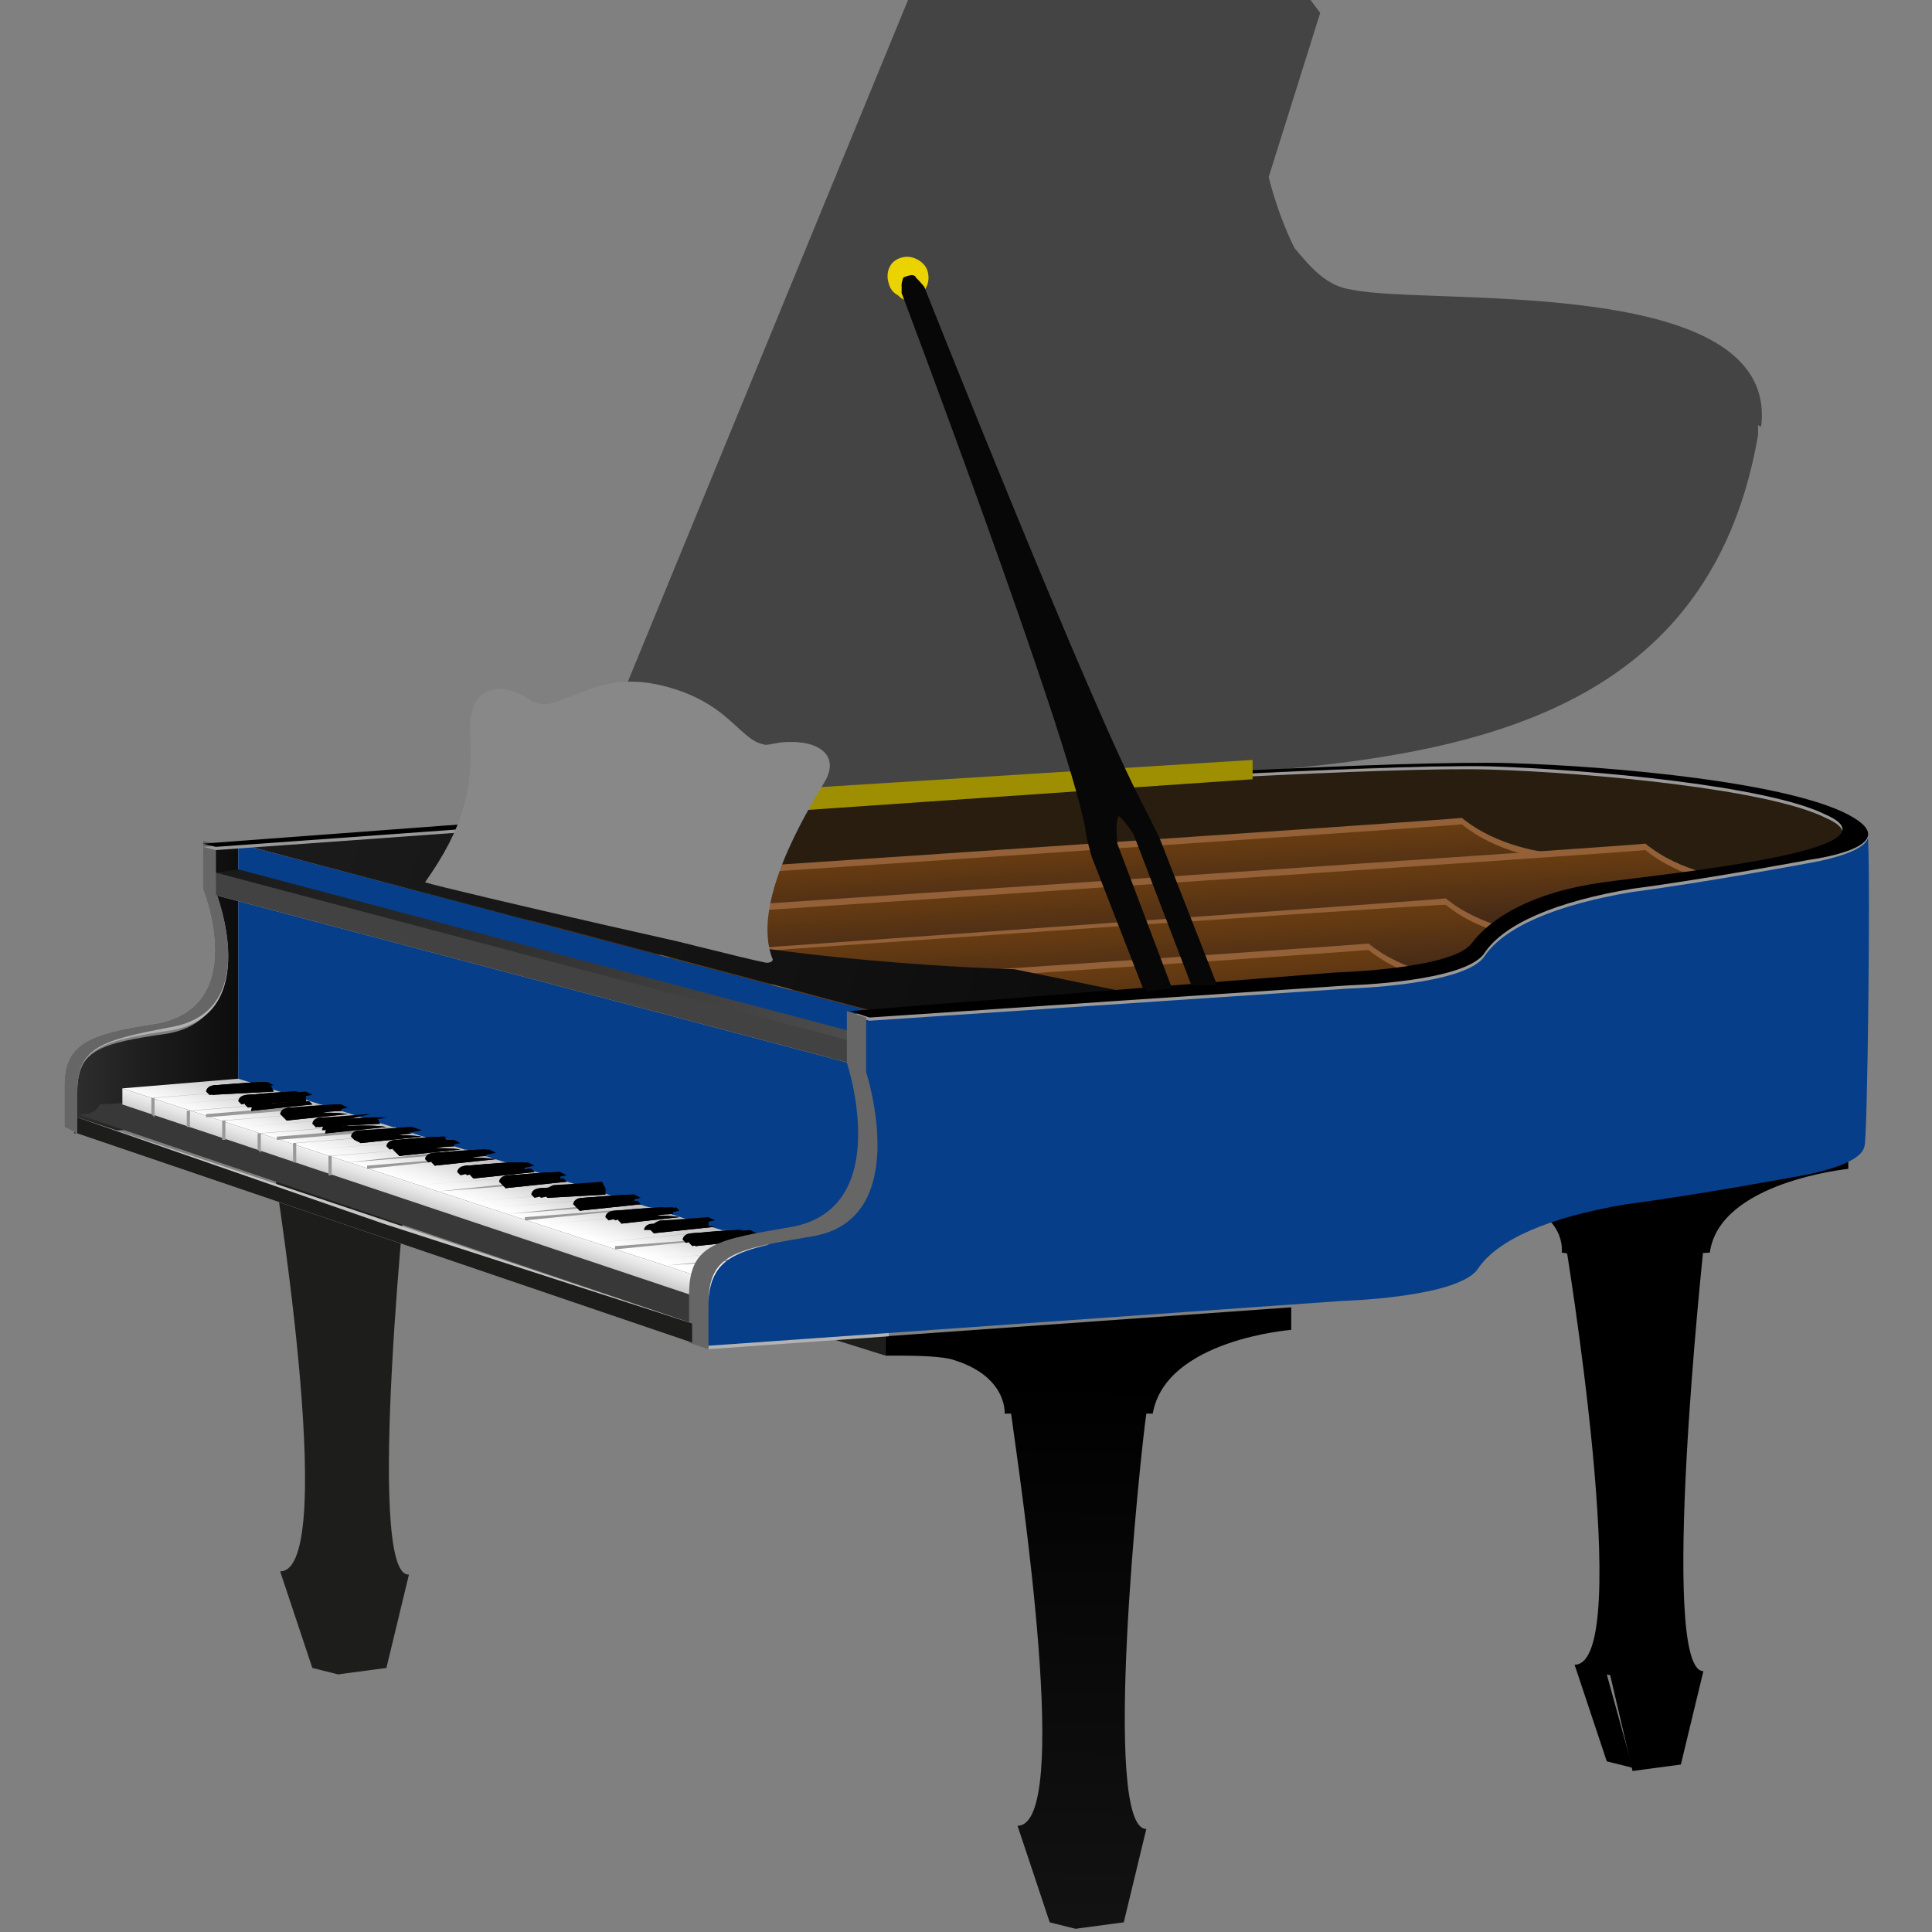 <svg enable-background="new 0 0 60 60" height="60" viewBox="0 0 60 60" width="60" xmlns="http://www.w3.org/2000/svg" xmlns:xlink="http://www.w3.org/1999/xlink"><rect x="0" y="0" width="60" height="60" fill="#808080" stroke="none"/><linearGradient id="a" gradientTransform="matrix(1 0 0 -1 0 60)" gradientUnits="userSpaceOnUse" x1="1.648" x2="15.279" y1="29.642" y2="29.561"><stop offset="0" stop-color="#333"/><stop offset=".237" stop-color="#1b1b1b"/><stop offset=".492" stop-color="#070707"/><stop offset=".667"/></linearGradient><linearGradient id="b"><stop offset="0" stop-color="#683c11"/><stop offset="1" stop-color="#432918"/></linearGradient><linearGradient id="c" gradientTransform="matrix(1 -.019 -.019 -1 1.813 60.587)" gradientUnits="userSpaceOnUse" x1="31.739" x2="31.82" xlink:href="#b" y1="33.544" y2="31.612"/><linearGradient id="d" gradientTransform="matrix(1 -.019 -.019 -1 1.813 60.586)" gradientUnits="userSpaceOnUse" x1="37.422" x2="37.503" xlink:href="#b" y1="32.647" y2="30.714"/><linearGradient id="e" gradientTransform="matrix(1 -.019 -.019 -1 1.813 60.586)" gradientUnits="userSpaceOnUse" x1="31.191" x2="31.272" xlink:href="#b" y1="31.052" y2="29.12"/><linearGradient id="f" gradientTransform="matrix(1 -.019 -.019 -1 1.813 60.586)" gradientUnits="userSpaceOnUse" x1="28.767" x2="28.847" xlink:href="#b" y1="29.659" y2="27.727"/><linearGradient id="g" gradientTransform="matrix(1 0 0 -1 0 60)" gradientUnits="userSpaceOnUse" x1="7.03" x2="26.854" y1="33.233" y2="27.426"><stop offset=".012" stop-color="#1a1a1a"/><stop offset=".994" stop-color="#4d4d4d"/></linearGradient><linearGradient id="h" gradientTransform="matrix(1 0 0 -1 0 60)" gradientUnits="userSpaceOnUse" x1="15.259" x2="15.692" y1="22.483" y2="23.862"><stop offset="0" stop-color="#fff"/><stop offset=".292" stop-color="#f1f1f1"/><stop offset=".845" stop-color="#cbcbcb"/><stop offset="1" stop-color="#bfbfbf"/></linearGradient><linearGradient id="i" gradientTransform="matrix(1 0 0 -1 0 60)" gradientUnits="userSpaceOnUse" x1="13.456" x2="13.277" y1="23.068" y2="22.527"><stop offset="0" stop-color="#f2f2f2"/><stop offset=".445" stop-color="#e4e4e4"/><stop offset="1" stop-color="#ccc"/></linearGradient><linearGradient id="j" gradientTransform="matrix(1 0 0 -1 0 60)" gradientUnits="userSpaceOnUse" x1="33.777" x2="33.489" y1="17.193" y2="-.524"><stop offset="0"/><stop offset="1" stop-color="#131313"/></linearGradient><linearGradient id="k" gradientTransform="matrix(1 0 0 -1 0 60)" gradientUnits="userSpaceOnUse" x1="10.276" x2="32.659" y1="34.802" y2="28.087"><stop offset=".012" stop-color="#1a1a1a"/><stop offset=".994" stop-color="#0d0d0d"/></linearGradient><path d="m43.2 36.5 1.6.6v-.9h-1.6z" fill="#1d1d1b"/><path d="m50.7 54.9-.8-.2-1-3c1.9 0-.3-13.2-.3-13.2h3.2s-.4 14.1-1.9 13.5z"/><path d="m52.2 54.8-1.5.2-.7-3c1.4 0 0-13.2 0-13.2h2.9s-1.4 13.1 0 13.1z"/><path d="m49.7 39.1-1.2-.2s.2-1.2-1.7-1.7 2.7-.8 2.9 1.9z"/><path d="m57.4 35.6v.7s-4 .4-4.3 2.6l-3.4.2s-.9-2.3-4.9-2.1v-.6z"/><path d="m12.7 35.9h-1.1c0-.2 0-.3 0-.3h-3.2s2.2 13.2.3 13.2l1 3 .8.2 1.5-.2.7-2.9c-1.4.1 0-13 0-13z" fill="#1d1d1b"/><path d="m54.7 13.2c.5-4.7-10.3-3.7-12.7-4.2-.8-.1-1.3-.7-1.8-1.3-.3-.6-.6-1.4-.8-2.2l1.6-5.1-.3-.4h-12.5l-9.7 23.6h.4l-.5 1.2h.4l-.2.4 16.7-1c8.1-.5 17.6-.8 19.3-10.7 0-.1 0-.2 0-.3.1.1.1 0 .1 0z" fill="#444"/><path d="m19 24.4-.2-.1 9.7-23.8.2.3z" fill="#444"/><path d="m18.8 24-.3-.1 9.8-23.8.1.3z" fill="#444"/><path d="m18.9 24.2-.3-.1 9.8-23.8.1.3z" fill="#444"/><path d="m28.4.3.2.3s-.1 0-.2-.1 0-.1 0-.2z" fill="#444"/><path d="m15.1 25.6c-4.2.3-7.4.6-7.4.6l-1.1.1v1.7s1.4 3.6-1.4 4.1c-2.1.3-2.8.5-2.9 1.9v1.2l12.8-.9z" fill="url(#a)"/><path d="m2.4 33.9c0-1.4.9-1.6 2.9-1.9 2.9-.5 1.4-4.3 1.4-4.3v-1.5l-.4-.1v1.5s1.5 3.7-1.5 4.2c-2 .3-2.8.6-2.8 1.9v1.3l.4.2c0-.3 0-1 0-1.3z" fill="#b2b2b2"/><path d="m2.4 33.9c0-1.4.8-1.6 2.9-2 2.9-.5 1.4-4.2 1.4-4.2v-1.5l-.4-.1v1.5s1.5 3.7-1.5 4.2c-2 .3-2.8.6-2.8 1.9v1.3l.4.2c0-.3 0-1 0-1.3z" fill="#666"/><path d="m27.3 31.5 14.2-1s3.8-.1 4.3-1c.6-.8 1.7-1.5 3.9-1.8s9.4-1.2 7.1-2.3c-1.8-.9-7.5-1.5-10.6-1.6s-12.7.4-14.2.6c-1.4.2-16.3 1.1-16.3 1.1l-8.6.7z" fill="#432918"/><path d="m56.1 26.5c1.1-.3 1.7-.8.8-1.2-1.8-.9-7.5-1.5-10.6-1.5-3.1-.1-12.7.5-14.2.6-1.4.1-24.9 1.8-24.9 1.8l4.2 1.2s5.1 1.4 6.3 1.3c4.1-.2 13.2-.8 14.3-.9 1.4-.2 11.1-.5 14.2-.4 1 0 2.3.1 3.7.2 1.8-.2 5.4-.8 6.2-1.1z" fill="#281d0f"/><path d="m21.5 41.1 9.9-.8-24-6.3s-4.1.3-4.3.3c-.2.4-.7.3-.7.3z" fill="#383838"/><path d="m48.4 26.5c-.4 0-1.9-.2-3-1.1-.9.1-27.9 1.9-27.9 1.9l.1 1.9 30.8-2.1z" fill="#936037"/><path d="m48.4 26.7c-.4 0-1.9-.2-3-1.1-.9.1-27.9 1.9-27.9 1.9l.1 1.9 30.8-2.1z" fill="url(#c)"/><path d="m54.1 27.3c-.4 0-1.9-.2-3-1.1-.9.1-27.9 1.9-27.9 1.9l.1 1.9 30.8-2.1z" fill="#936037"/><path d="m54.1 27.5c-.4 0-1.9-.2-3-1.1-.9.1-27.9 1.9-27.9 1.9l.1 1.9 30.8-2.1z" fill="url(#d)"/><path d="m47.9 29c-.4 0-1.9-.2-3-1.1-.9.1-27.9 2-27.9 2l.1 1.9 30.8-2.1z" fill="#936037"/><path d="m47.9 29.2c-.4 0-1.9-.2-3-1.1-.9 0-27.9 1.9-27.9 1.9l.1 1.9 30.8-2.1z" fill="url(#e)"/><path d="m45.5 30.4c-.4 0-1.9-.2-3-1.1-.9.1-27.9 1.9-27.9 1.9l.1 1.9 30.8-2.1z" fill="#936037"/><path d="m45.5 30.6c-.4 0-1.9-.2-3-1.1-.9.1-27.9 1.9-27.9 1.9l.1 1.9 30.8-2.1z" fill="url(#f)"/><path d="m27.3 31.5-.2 8.9-19.7-6.3v-7.9z" fill="#b2b2b2"/><path d="m27.4 31.5-.3 8.9-19.7-6.3v-7.9z" fill="#063e89"/><path d="m26.7 32.4v.7l-20-5.3v-.7z" fill="#b2b2b2"/><path d="m26.7 32.4v.7l-20-5.3v-.7l9.7 2.4z" fill="#424242"/><path d="m26.7 32.4v-.3l-19.3-5.1-.7.1z" fill="url(#g)"/><path d="m23.1 40.1 4.1-.4-19.8-6.2-3.6.3z" fill="url(#h)"/><path d="m22.9 40.7-19.1-6.4v-.5l19.3 6.3z" fill="url(#i)"/><g fill="#999"><path d="m7.7 33.6-3.5.3v.6-.6z"/><path d="m8.3 33.8-3.6.3v.5l.1.1v-.6z"/><path d="m8.8 34-3.5.3v.5-.5l3.6-.3z"/><path d="m9.4 34.2-3.6.3v.5h.1v-.5l3.6-.3z"/><path d="m10 34.3-3.6.3v.6-.5l3.6-.3z"/><path d="m10.6 34.5-3.7.3v.6h.1v-.6z"/><path d="m11.1 34.7-3.6.3v.6-.6l3.7-.3z"/><path d="m11.7 34.9-3.7.3v.5l.1.1v-.6l3.7-.3z"/><path d="m12.3 35-3.7.3v.6-.5l3.7-.3z"/><path d="m12.8 35.2-3.7.3v.6h.1v-.6l3.7-.3z"/><path d="m13.4 35.4-3.7.3v.6-.6l3.8-.3z"/><path d="m14 35.6-3.8.3v.6h.1v-.6z"/><path d="m14.5 35.7-3.7.4v.6-.6l3.8-.3z"/><path d="m15.1 35.9-3.7.3v.6.1-.6l3.8-.4z"/><path d="m15.7 36.1-3.8.3v.6-.6z"/><path d="m16.3 36.3-3.8.3v.6-.6z"/><path d="m16.8 36.5-3.8.3v.6-.6l3.9-.3z"/><path d="m17.4 36.6-3.8.4v.6-.6l3.9-.3z"/><path d="m18 36.8-3.9.3v.7-.7z"/><path d="m18.5 37-3.8.3v.6.1-.7l3.9-.3z"/><path d="m19.1 37.2-3.9.3v.6-.6l4-.3z"/><path d="m19.7 37.3-3.9.4v.6-.6l3.9-.3z"/><path d="m20.2 37.5-3.9.3v.7-.6l4-.4z"/><path d="m20.8 37.7-3.9.3v.7-.7l4-.3z"/><path d="m21.4 37.9-4 .3v.7-.7z"/><path d="m22 38.1-4 .3v.6-.6z"/><path d="m22.5 38.2-4 .4v.6-.6l4.1-.4z"/><path d="m23.1 38.4-4 .3v.7-.6z"/><path d="m23.7 38.6-4.1.3v.7-.7z"/><path d="m24.2 38.8-4 .3v.7-.7l4.1-.3z"/><path d="m24.8 38.9-4.1.4v.7-.7l4.2-.3z"/><path d="m25.4 39.1-4.1.4v.6-.6z"/></g><path d="m8.3 33.6-1.8.4-.1-.1s0-.2.3-.2c.2 0 1.5-.1 1.6-.1z"/><path d="m8.3 33.8-1.8.1s0-.2.2-.2c.1 0 1.1-.1 1.6-.1z"/><path d="m8.3 33.8-1.8.1s0-.2.2-.2c.1 0 1.1-.1 1.6-.1z"/><path d="m8.5 33.7-1.9.3h-.1s0-.2.3-.3c.2 0 1.5-.1 1.5-.1z"/><path d="m8.5 33.9-1.9.1s0-.2.2-.2c.1 0 1.1-.1 1.6-.1z"/><path d="m8.5 33.9-1.9.1s0-.2.2-.2c.1 0 1.1-.1 1.6-.1z"/><path d="m9.3 33.9-1.8.4-.1-.1s0-.2.3-.2c.2 0 1.4-.1 1.4-.1z"/><path d="m9.3 34.1-1.8.1s0-.2.2-.2c.1 0 1-.1 1.5-.1z"/><path d="m9.3 34.1-1.8.1s0-.2.2-.2c.1 0 1-.1 1.5-.1z"/><path d="m9.5 34-1.8.4-.1-.1s0-.2.3-.2c.2 0 1.5-.1 1.5-.1z"/><path d="m9.5 34.2-1.8.1s0-.2.2-.2 1.1-.1 1.6-.1z"/><path d="m9.5 34.2-1.8.1s0-.2.2-.2 1.1-.1 1.6-.1z"/><path d="m9.7 34-1.9.4-.1-.1s0-.2.3-.3c.2 0 1.5-.1 1.5-.1z"/><path d="m9.7 34.3-1.9.2s0-.2.2-.2c.1 0 1.1-.1 1.6-.1z"/><path d="m9.7 34.3-1.9.2s0-.2.2-.2c.1 0 1.1-.1 1.6-.1z"/><path d="m10.6 34.3-1.8.4-.1-.1s0-.2.3-.2c.2 0 1.5-.1 1.5-.1z"/><path d="m10.6 34.5-1.8.1s0-.2.2-.2c.1 0 1.1-.1 1.6-.1z"/><path d="m10.6 34.5-1.8.1s0-.2.2-.2c.1 0 1.1-.1 1.6-.1z"/><path d="m10.8 34.4-1.9.4-.1-.1s0-.2.3-.3c.2 0 1.5-.1 1.5-.1z"/><path d="m10.8 34.6-1.9.2s0-.2.2-.2c.1 0 1.1-.1 1.7 0z"/><path d="m10.8 34.6-1.9.2s0-.2.2-.2c.1 0 1.1-.1 1.7 0z"/><path d="m11.5 34.6-1.7.4-.1-.1s0-.2.3-.2c.2 0 1.4-.1 1.4-.1z"/><path d="m11.5 34.8-1.7.2s0-.2.2-.2c.1 0 1-.1 1.5 0z"/><path d="m11.5 34.8-1.7.2s0-.2.2-.2c.1 0 1-.1 1.5 0z"/><path d="m11.7 34.7-1.8.3h-.1s0-.2.3-.2c.2 0 1.5-.1 1.6-.1z"/><path d="m11.8 34.9-1.9.1s0-.2.2-.2c.1 0 1.1-.1 1.6-.1z"/><path d="m11.8 34.9-1.9.1s0-.2.2-.2c.1 0 1.1-.1 1.6-.1z"/><path d="m12 34.7-1.9.4h-.1s0-.2.3-.3c.2 0 1.5-.1 1.5-.1z"/><path d="m12 35-1.9.2s0-.2.2-.2c.1 0 1.1-.1 1.7 0z"/><path d="m12 35-1.9.2s0-.2.2-.2c.1 0 1.1-.1 1.7 0z"/><path d="m12.8 35-1.8.4-.1-.1s0-.2.3-.2c.2 0 1.5-.1 1.5-.1z"/><path d="m12.8 35.2-1.8.2s0-.2.2-.2c.1 0 1.1-.1 1.6 0z"/><path d="m12.8 35.2-1.8.2s0-.2.2-.2c.1 0 1.1-.1 1.6 0z"/><path d="m13.1 35.1-1.9.4-.2-.1s0-.2.3-.3c.2 0 1.5-.1 1.5-.1z"/><path d="m13.1 35.3-1.9.2s0-.2.2-.2c.1 0 1.1-.1 1.7 0z"/><path d="m13.1 35.3-1.9.2s0-.2.2-.2c.1 0 1.1-.1 1.7 0z"/><path d="m13.9 35.3-1.8.4-.1-.1s0-.2.3-.2c.2 0 1.4-.1 1.4-.1z"/><path d="m13.9 35.5-1.8.1s0-.2.2-.2c.1 0 1-.1 1.5-.1z"/><path d="m13.9 35.5-1.8.1s0-.2.2-.2c.1 0 1-.1 1.5-.1z"/><path d="m14.1 35.4-1.8.4-.1-.1s0-.2.3-.2c.2 0 1.5-.1 1.5-.1z"/><path d="m14.1 35.6-1.8.1s0-.2.2-.2c.1 0 1.1-.1 1.6-.1z"/><path d="m14.1 35.6-1.8.1s0-.2.2-.2c.1 0 1.1-.1 1.6-.1z"/><path d="m14.3 35.5-1.9.4-.1-.1s0-.2.3-.3c.2 0 1.5-.1 1.5-.1z"/><path d="m14.3 35.7-1.9.2s0-.2.2-.2c.1 0 1.1-.1 1.7 0z"/><path d="m14.3 35.7-1.9.2s0-.2.2-.2c.1 0 1.1-.1 1.7 0z"/><path d="m15.1 35.7-1.8.4-.1-.1s0-.2.3-.2c.2 0 1.5-.1 1.5-.1z"/><path d="m15.1 35.9-1.8.1s0-.2.2-.2c.1 0 1.1-.1 1.6-.1z"/><path d="m15.1 35.9-1.8.1s0-.2.2-.2c.1 0 1.1-.1 1.6-.1z"/><path d="m15.4 35.8-1.9.4-.1-.1s0-.2.3-.3c.2 0 1.5-.1 1.5-.1z"/><path d="m15.4 36-1.9.2s0-.2.2-.2c.1 0 1.1-.1 1.7 0z"/><path d="m15.4 36-1.9.2s0-.2.2-.2c.1 0 1.1-.1 1.7 0z"/><path d="m16.1 36.1-1.8.4-.1-.1s0-.2.3-.2c.2 0 1.4-.1 1.4-.1z"/><path d="m16.1 36.3-1.8.1s0-.2.2-.2c.1 0 1-.1 1.5-.1z"/><path d="m16.1 36.3-1.8.1s0-.2.2-.2c.1 0 1-.1 1.5-.1z"/><path d="m16.3 36.1-1.8.4-.1-.1s0-.2.3-.2c.2 0 1.5-.1 1.5-.1z"/><path d="m16.3 36.3-1.8.1s0-.2.2-.2c.1 0 1.1-.1 1.6-.1z"/><path d="m16.3 36.3-1.8.1s0-.2.2-.2c.1 0 1.1-.1 1.6-.1z"/><path d="m16.6 36.2-1.9.4-.1-.1s0-.2.3-.3c.2 0 1.5-.1 1.5-.1z"/><path d="m16.6 36.4-1.9.2s0-.2.2-.2c.1 0 1.1-.1 1.6-.1z"/><path d="m16.6 36.4-1.9.2s0-.2.2-.2c.1 0 1.1-.1 1.6-.1z"/><path d="m17.4 36.4-1.8.4-.1-.1s0-.2.3-.2c.2 0 1.5-.1 1.5-.1z"/><path d="m17.4 36.6-1.8.1s0-.2.2-.2c.1 0 1.1-.1 1.6-.1z"/><path d="m17.4 36.6-1.8.1s0-.2.2-.2c.1 0 1.1-.1 1.6-.1z"/><path d="m17.6 36.5-1.9.4-.1-.1s0-.2.3-.3c.2 0 1.5-.1 1.5-.1z"/><path d="m17.6 36.7-1.9.2s0-.2.2-.2c.1 0 1.1-.1 1.6-.1z"/><path d="m17.6 36.7-1.9.2s0-.2.2-.2c.1 0 1.1-.1 1.6-.1z"/><path d="m18.4 36.8-1.8.4-.1-.1s0-.2.3-.2c.2 0 1.4-.1 1.4-.1z"/><path d="m18.4 37-1.8.1s0-.2.2-.2c.1 0 1-.1 1.5-.1z"/><path d="m18.4 37-1.8.1s0-.2.2-.2c.1 0 1-.1 1.5-.1z"/><path d="m18.6 36.8-1.8.4-.1-.1s0-.2.3-.2c.2 0 1.5-.1 1.5-.1z"/><path d="m18.6 37-1.8.1s0-.2.2-.2c.1 0 1.1-.1 1.6-.1z"/><path d="m18.6 37-1.8.1s0-.2.2-.2c.1 0 1.1-.1 1.6-.1z"/><path d="m18.8 36.9-1.8.3-.1-.1s0-.2.3-.3c.2 0 1.5-.1 1.5-.1z"/><path d="m18.8 37.1-1.8.1s0-.2.2-.2c.1 0 1.1-.1 1.6-.1z"/><path d="m18.8 37.1-1.8.1s0-.2.2-.2c.1 0 1.1-.1 1.6-.1z"/><path d="m19.7 37.1-1.8.4-.1-.1s0-.2.3-.2c.2 0 1.5-.1 1.5-.1z"/><path d="m19.7 37.3-1.8.1s0-.2.2-.2c.1 0 1.1-.1 1.6-.1z"/><path d="m19.7 37.3-1.8.1s0-.2.2-.2c.1 0 1.1-.1 1.6-.1z"/><path d="m19.9 37.2-1.9.4-.1-.1s0-.2.3-.3c.2 0 1.5-.1 1.5-.1z"/><path d="m19.9 37.4-1.9.2s0-.2.2-.2c.1 0 1.1-.1 1.6-.1z"/><path d="m19.9 37.4-1.9.2s0-.2.2-.2c.1 0 1.1-.1 1.6-.1z"/><path d="m20.7 37.5-1.8.4-.1-.1s0-.2.3-.2c.2 0 1.4-.1 1.4-.1z"/><path d="m20.7 37.7-1.8.1s0-.2.2-.2c.1 0 1-.1 1.5-.1z"/><path d="m20.7 37.7-1.8.1s0-.2.2-.2c.1 0 1-.1 1.5-.1z"/><path d="m20.9 37.5-1.8.4-.1-.1s0-.2.3-.2c.2 0 1.5-.1 1.5-.1z"/><path d="m20.9 37.7-1.8.1s0-.2.2-.2c.1 0 1.1-.1 1.6-.1z"/><path d="m20.9 37.7-1.8.1s0-.2.2-.2c.1 0 1.1-.1 1.6-.1z"/><path d="m21.1 37.6-1.8.4-.1-.1s0-.2.3-.3c.2 0 1.5-.1 1.5-.1z"/><path d="m21.1 37.8-1.8.2s0-.2.2-.2c.1 0 1.1-.1 1.6 0z"/><path d="m21.1 37.8-1.8.2s0-.2.2-.2c.1 0 1.1-.1 1.6 0z"/><path d="m23.1 38.2-1.8.4-.1-.1s0-.2.3-.2c.2 0 1.4-.1 1.4-.1z"/><path d="m23.1 38.4-1.8.1s0-.2.2-.2c.1 0 1-.1 1.5-.1z"/><path d="m23.1 38.4-1.8.1s0-.2.2-.2c.1 0 1-.1 1.5-.1z"/><path d="m23.3 38.3-1.8.4-.1-.1s0-.2.3-.2c.2 0 1.5-.1 1.5-.1z"/><path d="m23.3 38.5-1.8.1s0-.2.2-.2c.1 0 1.1-.1 1.6-.1z"/><path d="m23.3 38.5-1.8.1s0-.2.2-.2c.1 0 1.1-.1 1.6-.1z"/><path d="m23.5 38.3-1.9.4-.1-.1s0-.2.3-.3c.2 0 1.5-.1 1.5-.1z"/><path d="m23.5 38.5-1.9.2s0-.2.2-.2c.1 0 1.1-.1 1.7 0z"/><path d="m23.5 38.5-1.9.2s0-.2.2-.2c.1 0 1.1-.1 1.7 0z"/><path d="m22 37.8-1.8.4h-.2s0-.2.3-.2c.2 0 1.5-.1 1.5-.1z"/><path d="m22 38.1-1.8.1s0-.2.2-.2c.1 0 1.1-.1 1.6-.1z"/><path d="m22 38.1-1.8.1s0-.2.2-.2c.1 0 1.1-.1 1.6-.1z"/><path d="m22.2 37.9-1.9.4-.1-.1s0-.2.3-.3c.2 0 1.5-.1 1.5-.1z"/><path d="m22.2 38.1-1.9.2s0-.2.2-.2c.1 0 1.1-.1 1.7 0z"/><path d="m22.2 38.1-1.9.2s0-.2.2-.2c.1 0 1.1-.1 1.7 0z"/><path d="m25.9 41.6 1.6.5v-.9h-1.6z" fill="#1d1d1b"/><path d="m27.5 41.5v.6c.8 0 1.5 0 2 .1 1.8.5 1.7 1.7 1.7 1.7h.2c.3 2.2 1.9 12.8.2 12.8l1 3 .8.2 1.5-.2.7-2.9c-1.4 0-.2-11.5 0-12.9h.2c.4-2.3 4.3-2.6 4.3-2.6v-.7z" fill="url(#j)"/><path d="m27.6 31.5-.6.1v1.8s1.5 4.5-1.7 5.1c-2.3.3-3.2.5-3.3 2v1.4l5.6-.4z" fill="#b2b2b2"/><path d="m58 25.9c-.3-.1-.2-.2-.6-.2.4.9-5.7 1.7-7.6 2-2.2.3-3.2.8-3.8 1.6s-4.5 1.1-4.5 1.1-12.4.8-12.4.9l-1.2.1-1 .1v1.8s1.5 4.6-1.7 5.1c-2.3.4-3.1.6-3.2 2 0 .5-.1 1.4-.1 1.4l19.8-1.4s3.6-.1 4.2-1 2.2-1.6 4.6-2c2.3-.3 5.5-.9 5.5-.9s1.8-.3 1.9-.9c.1 0 .2-9.1.1-9.7z" fill="#063e89"/><path d="m27.5 31.5 7.9-.6-3.9-.8s-7.8-.2-12.4-1.6c-4.5-1.4-3.8-2.5-3.8-2.5l-2.1-.3-5.7.5z" fill="url(#k)"/><path d="m57.4 25.4c-1.9-1-7.2-1.5-10.5-1.6s-13.4.5-15 .6c-1.5.1-25.6 1.9-25.6 1.9l.4.1s23.9-1.7 25.4-1.9c1.5-.1 11.1-.7 14.2-.6s8.6.6 10.4 1.5c2.5 1.1-4.7 1.8-6.9 2.1s-3.5 1.1-4.1 1.9-4.2.9-4.2.9l-15.1 1.2.6.2 14.9-1s3.6-.1 4.2-1 2.2-1.6 4.6-2c2.3-.3 5.5-.9 5.5-.9s3.1-.5 1.2-1.4z" fill="#999"/><path d="m57.4 25.3c-1.9-1-7.2-1.5-10.5-1.6s-13.4.5-15 .6c-1.5.1-25.6 1.9-25.6 1.9l.4.1s23.9-1.7 25.4-1.9c1.5-.1 11.1-.7 14.2-.6s8.6.6 10.4 1.5c2.5 1.1-4.7 1.8-6.9 2.1s-3.5 1.1-4.1 1.9-4.2.9-4.2.9l-15.1 1.2.6.2 14.9-1s3.6-.1 4.2-1 2.2-1.6 4.6-2c2.3-.3 5.5-.9 5.5-.9s3.1-.4 1.2-1.4z"/><path d="m28.8 8.4c.1.3 0 .7-.4.8-.3.1-.7 0-.8-.4-.1-.3 0-.7.4-.8.3-.1.7.1.8.4z" fill="#ead300"/><path d="m28.7 8.7c.1.2 0 .5-.3.6-.2.1-.5 0-.6-.3-.1-.2 0-.5.3-.6s.5 0 .6.3z" fill="#ead300"/><path d="m38.9 24-14.5.9v.3l14.5-1z" fill="#9e8f02"/><path d="m38.9 23.6-14.3.9v.3l14.3-.9z" fill="#9e8f02"/><path d="m38.9 23.8-14.4 1v.2l14.4-.9z" fill="#9e8f02"/><path d="m36.2 30.7-1.7-4.5c-.1-1.1.1-1.2.7-.3l1.8 4.7h.6l-1.8-4.6s-.4-.8-.5-1c-1.6-3-6.8-16.1-6.8-16.1-.1-.1.1-.5-.4-.3-.1 0-.1.3-.1.5 0 0 5.1 13.5 5.7 16.6 0 .2.2.9.2.9l1.6 4.1z" fill="#070707"/><path d="m36.3 30.7-1.7-4.5c-.1-1.1.1-1.2.7-.3l1.8 4.7h.6l-1.8-4.6s-.4-.8-.5-1c-1.6-3-6.8-16.1-6.8-16.1-.1-.1-.3-.4-.4-.3-.3.1-.2.4-.1.5 0 0 5.1 13.5 5.7 16.6 0 .2.2.9.2.9l1.6 4.2z" fill="#070707"/><path d="m36.4 30.7-1.7-4.5c-.1-1.1.1-1.2.7-.3l1.8 4.7h.6l-1.8-4.6s-.4-.8-.5-1c-1.6-3-6.8-16.1-6.8-16.1-.1-.1-.3-.4-.4-.3-.3 0-.2.3-.1.4 0 0 5.1 13.5 5.7 16.6 0 .2.2.9.2.9l1.6 4.2z" fill="#070707"/><path d="m22 40.5c0-1.6.9-1.7 3.2-2.1 3.2-.5 1.7-5.1 1.7-5.1v-1.7l-.6-.2v1.6s1.5 4.5-1.7 5.1c-2.3.4-3.2.5-3.2 2.1v1.5l.6.2c0-.3 0-1.1 0-1.4z" fill="#666"/><path d="m21.5 41.7-19.1-6.5v-.5l19.1 6.4z" fill="#c6c6c6"/><path d="m21.5 41.7-19.1-6.5v-.5l9.5 3.3 9.6 3.1z" fill="#1d1d1b"/><path d="m13.4 27.3c1.2-1.7 1.5-2.9 1.4-4.6s1-1.4 1.6-1c1 .7 1.8-1 4.2-.4s2.4 2.1 3.6 1.8c.9-.2 2 .2 1.4 1.2s-2.3 3.8-1.6 5.5c0 0 0 .1-.2.1-1.5-.3-9.8-2.5-10.4-2.6z" fill="#888"/><path d="m13.2 27.4c1.2-1.7 1.5-2.9 1.4-4.6s1.1-1.5 1.7-1.1c1 .7 1.7-.9 4.1-.3s2.4 2 3.6 1.7c.9-.2 2 .1 1.4 1.1s-2.3 3.8-1.6 5.6c0 .1-10-2.2-10.6-2.4z" fill="#888"/><path d="m20.4 21.4c2.4.6 2.4 2 3.6 1.7-1.2.4-1.2-1.2-3.6-1.7-2.2-.6-3 .8-3.9.5.9.3 1.7-1 3.9-.5z" fill="#888"/></svg>